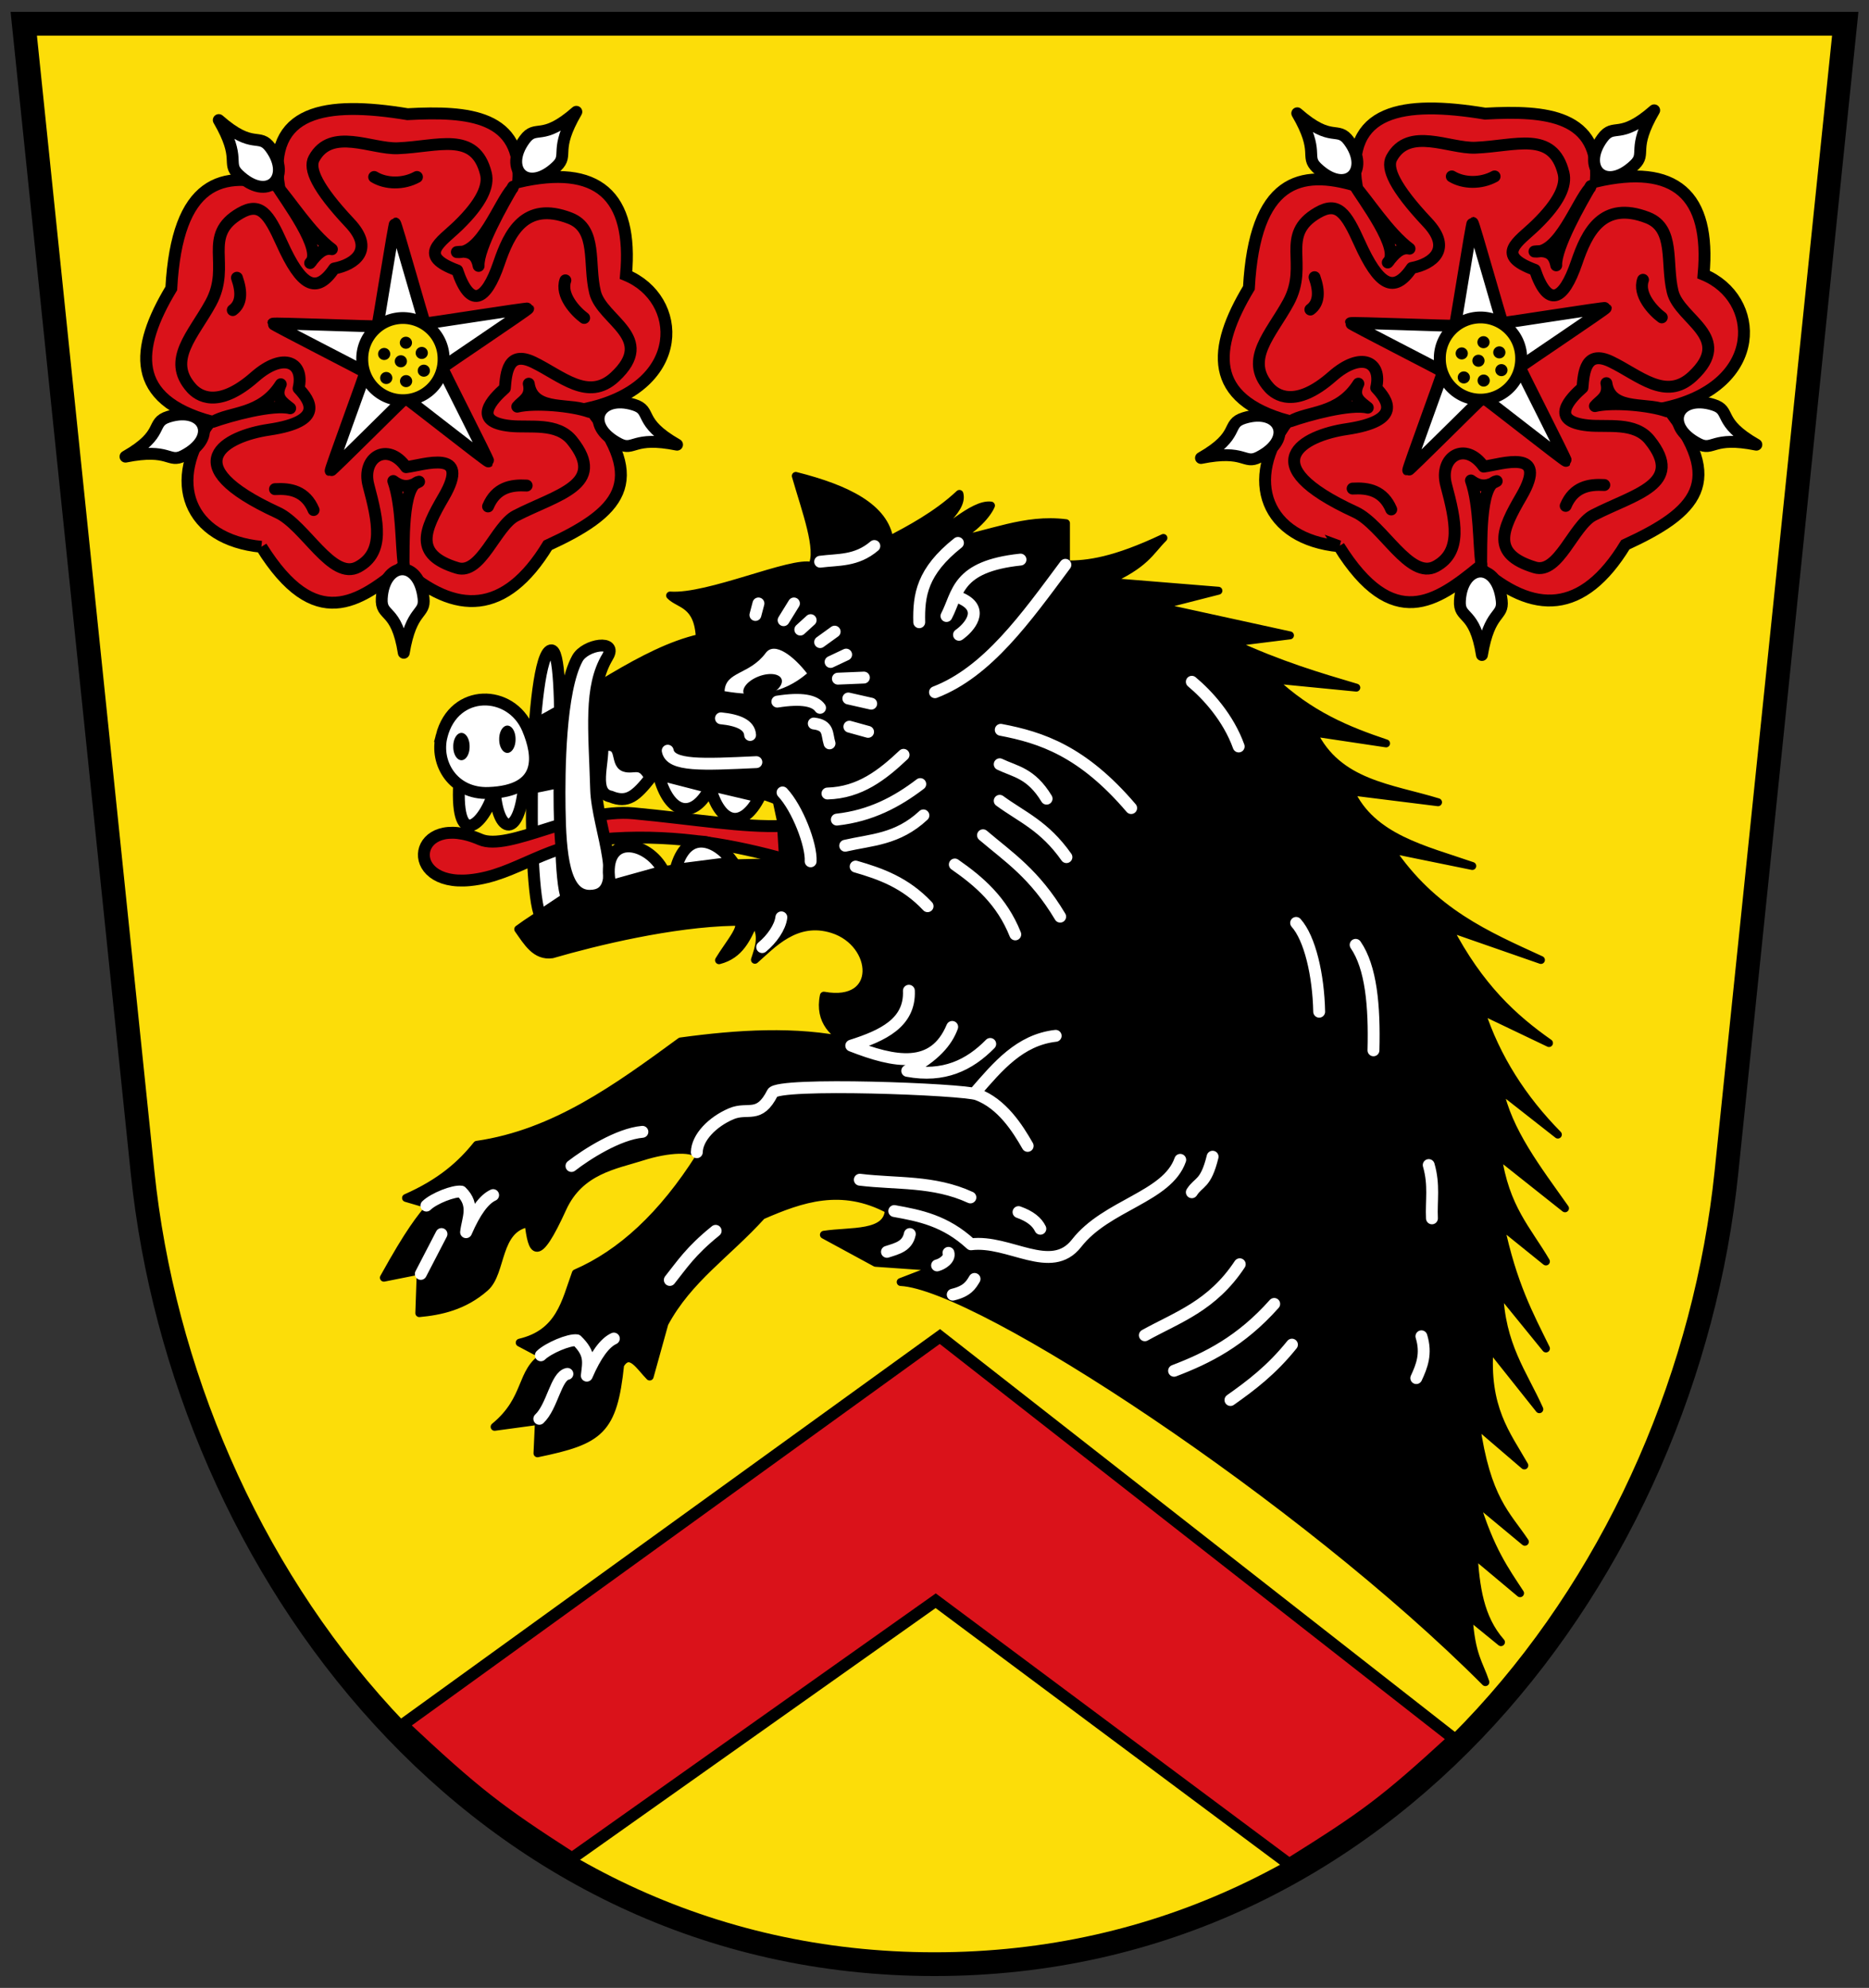 <!-- Created with Inkscape (http://www.inkscape.org/) -->
<svg xmlns:rdf="http://www.w3.org/1999/02/22-rdf-syntax-ns#" xmlns="http://www.w3.org/2000/svg" height="502" width="472" version="1.1" xmlns:cc="http://creativecommons.org/ns#" xmlns:dc="http://purl.org/dc/elements/1.1/">
 <rect width="100%" height="100%" fill="#333333" stroke="none"/>

 <path stroke-linejoin="miter" d="m6,6,460,0l-30,290c-10.34,100-85,200-200,200s-189.66-100-200-200z" stroke="#000" stroke-linecap="butt" stroke-miterlimit="4" stroke-dasharray="none" stroke-width="6" fill="#fcdd09"/>
 <path stroke-linejoin="miter" d="m101.64,435.57,135.72-98.064,129.85,101.58c-17.732,16.266-22.415,19.612-41.638,31.656l-89.269-66.519-91.847,65.027c-18.533-11.903-24.405-16.409-42.821-33.68z" stroke="#000" stroke-linecap="butt" stroke-miterlimit="4" stroke-dasharray="none" stroke-width="3" fill="#da121a"/>
 <path stroke-linejoin="round" d="m143.18,226.83-6.712,4.474c-3.578-7.641-2.708-65.823,2.642-67.075,4.55-1.064,0.568,53.59,4.069,62.601z" stroke="#000" stroke-linecap="round" stroke-miterlimit="4" stroke-dasharray="none" stroke-width="3" fill="#FFF"/>
 <path stroke-linejoin="round" d="m124.91,360.31c8.7-7.191,6.214-13.899,12.677-17.898l-6.339-3.356c10.23-2.4,11.557-10.364,14.169-17.525,11.414-4.95,21.895-14.564,31.321-29.456-1.075-2.57-8.224-2.025-14.542,0-6.727,2.156-15.732,3.386-20.135,13.05-6.589,14.465-7.692,10.902-8.576,3.729-8.263,1.462-6.586,12.393-10.943,16.259-5.378,4.772-11.431,6.005-16.649,6.486l0.373-10.813-9.322,1.864c6.556-11.83,9.145-14.92,11.932-18.27l-6.339-1.864c8.856-3.896,13.982-8.539,17.898-13.423,19.745-2.865,35.59-14.506,51.455-26.101,14.389-1.97,29.094-2.909,42.507,0-3.553-1.668-7.685-4.992-6.339-11.559,14.586,2.639,13.376-13.232,2.237-16.779-9.338-2.973-15.396,4.015-19.643,7.718,1.042-3.179,2.206-6.359-0.172-9.538-1.869,4.094-3.609,8.291-8.896,9.65,2.492-4.191,7.537-9.775,3.729-9.695-15.627,0.329-34.801,4.979-45.861,8.195-4.212,0.595-6.282-3.092-8.577-6.331,21.026-15.423,44.639-17.046,68.607-16.779l-3.356-15.66c-5.407-2.486-19.849-4.971-30.575-7.457-17.293,0.806-22.209,3.159-32.439,4.847,0.413-3.731,0.207-9.323-0.373-16.033,14.666-7.007,29.332-19.115,43.998-22.462-0.392-8.823-5.265-8.365-7.503-10.723,9.712,0.7,30.769-8.938,35.84-7.457,2.191-4.024-1.596-14.025-4.101-22.745,13.002,3.272,22.482,7.99,23.664,16.188,4.834-2.571,11.875-6.224,17.66-11.649,1.137,4.239-7.14,9.533-10.403,13.772,6.434-3.893,13.861-11.424,18.371-10.829-0.875,2.059-3.925,5.872-9.769,8.925,9.566-1.505,18.199-5.807,28.711-4.474v10.44c5.578,0.013,12.155-0.831,24.609-6.712-3.482,3.489-4.443,6.617-14.391,11.029l28.279,2.298-15.454,3.944,33.525,7.333-14.789,1.847c12.473,5.741,21.974,8.51,31.542,11.347l-21.292-2.085c9.604,9.103,19.207,12.94,28.811,16.167l-18.448-2.761c6.233,13.025,19.714,13.97,31.57,17.624l-22.129-2.756c5.431,11.8,18.681,14.664,30.773,18.851l-20.647-4.212c10.687,15.901,24.402,21.704,37.987,27.945l-23.362-8.135c7.868,15.085,16.544,22.891,25.396,29.116l-17.225-8.232c3.902,12.002,10.595,22.329,19.466,31.349l-14.797-11.606c2.128,10.754,9.694,20.421,16.602,30.219l-17.026-13.512c1.845,13.424,7.597,19.036,12.203,26.938l-11.554-9.325c3.18,15.154,7.425,22.855,11.564,31.295l-11.794-14.498c0.397,13.666,6.052,20.76,10.121,29.835l-12.566-15.794c-1.208,15.512,4.277,22.1,8.78,29.997l-12.237-10.496c2.708,19.127,7.781,22.886,12.372,29.774l-12.55-10.42c3.779,12.506,7.558,17.62,11.337,23.404l-11.739-9.837c0.549,8.102,1.481,16.05,6.917,22.197l-8.181-6.675c0.65,10.172,2.687,12.027,4.242,16.77-45.95-46.13-127.84-100.06-147.66-101.04l9.694-3.729-16.033-1.119-13.05-7.084c6.71-1.049,16.132,0.227,16.406-6.339-11.941-6.392-22.08-2.867-32.066,1.492-8.873,9.79-18.537,15.927-24.609,27.219l-3.729,13.423c-2.486-2.498-4.971-7.025-7.457-2.983-1.742,16.802-5.18,19.127-20.88,22.372l0.373-8.203z" stroke="#000" stroke-linecap="round" stroke-miterlimit="4" stroke-dasharray="none" stroke-width="2" fill="#000"/>
 <path stroke-linejoin="miter" d="m65.997,138.08c13.662,21.91,24.698,13.954,35.422,5.22,13.713,12.223,26.181,11.994,36.914-5.593,17.955-8.271,25.457-15.963,10.44-34.676,24.786-5.729,23.735-27.608,9.322-33.558,1.823-20.212-7.168-28.136-27.219-23.491,1.15-16.792-12.44-17.996-27.96-17.147-20.75-3.433-35.417-1.037-32.438,18.271-14.338-4.384-25.719-1.487-27.22,25.727-9.261,15.376-10.282,27.998,9.881,33.558-11.317,15.04-5.54,29.9,12.864,31.69z" stroke="#000" stroke-linecap="butt" stroke-miterlimit="4" stroke-dasharray="none" stroke-width="3" fill="#da121a"/>
 <path stroke-linejoin="round" d="M105.52,98.187c-0.14,0.226-24.845-8.183-25.088-8.08-0.242,0.102-11.418,23.693-11.674,23.633-0.257-0.06,0.105-26.158-0.068-26.358-0.173-0.199-26.06-3.538-26.082-3.801-0.023-0.263,24.911-7.984,25.047-8.21,0.136-0.226-4.688-25.877-4.445-25.98,0.243-0.103,15.291,21.224,15.548,21.284,0.257,0.06,23.162-12.455,23.335-12.256,0.173,0.199-15.46,21.101-15.438,21.364,0.023,0.263,19.003,18.18,18.867,18.406z" transform="matrix(0.942,0.334,-0.334,0.942,56.721,-11.219)" stroke-dashoffset="0" stroke="#000" stroke-linecap="round" stroke-miterlimit="4" stroke-dasharray="none" stroke-width="3" fill="#FFF"/>
 <path stroke-linejoin="round" d="m114.69,90.697a10.151,10.283,0,1,1,-20.301,0,10.151,10.283,0,1,1,20.301,0z" transform="matrix(1.012,0,0,0.999,-4.038,0.075)" stroke-dashoffset="0" stroke="#000" stroke-linecap="round" stroke-miterlimit="4" stroke-dasharray="none" stroke-width="2.983" fill="#fcdd09"/>
 <path stroke-linejoin="round" d="m55.248,30.32c5.808,9.947,1.835,10.771,4.953,13.763,7.38,7.082,13.662,0.817,8.119-6.745-2.947-4.02-4.265,0.727-13.072-7.018z" stroke="#000" stroke-linecap="round" stroke-miterlimit="4" stroke-dasharray="none" stroke-width="3" fill="#FFF"/>
 <path stroke-linejoin="round" d="m100.45,37.439c10.143-0.401,19.572-4.447,22.266,6.416,0.752,3.033-0.99,7.291-6.974,13.095-4.499,4.364-10.536,7.548-0.264,11.337,3.252,9.667,7.191,8.006,10.546-1.846,2.546-7.478,6.467-15.791,17.929-11.337,6.984,2.713,4.554,11.508,6.328,18.72,1.758,7.148,15.665,11.42,5.01,21.356-6.766,6.309-13.5-0.284-20.565-3.691-6.451-3.111-6.906,2.674-7.226,6.553-2.953,2.603-8.797,8.495,1.425,9.53,4.887,0.495,11.81-0.977,15.556,3.691,8.995,11.211-3.918,13.647-14.237,18.983-5.036,2.604-8.804,14.989-14.765,13.183-11.19-3.392-8.289-9.561-3.428-17.929,7.223-12.432-5.181-8.063-9.496-7.525-4.661-6.62-11.381-2.496-9.487,4.625,2.436,9.154,4.134,16.912-2.637,20.565-6.58,3.55-13.348-10.51-20.301-13.71-26.506-12.198-13.143-19.327-2.233-20.943,14.32-2.121,10.335-7.38,7.506-10.432,1.55-6.548-3.721-9.365-11.074-2.9-9.495,8.349-14.386,4.605-15.979,2.821-6.362-7.12,0.552-13.513,4.906-21.541,5.248-9.678-2.432-16.946,7.41-22.628,5.052-2.917,7.134,0.088,10.519,7.6,4.854,10.774,8.658,13.092,13.213,6.374,5.266-0.999,10.27-4.772,3.925-11.516-8.277-8.796-10.413-13.69-9.027-16.245,4.337-7.994,14.532-2.344,21.155-2.606z" stroke="#000" stroke-linecap="round" stroke-miterlimit="4" stroke-dasharray="none" stroke-width="3" fill="none"/>
 <path d="m103.35,86.743a1.186,1.318,0,1,1,-2.373,0,1.186,1.318,0,1,1,2.373,0z" transform="matrix(1.295,0,0,1.152,-29.793,-13.375)" fill="#000"/>
 <path d="m103.35,86.743a1.186,1.318,0,1,1,-2.373,0,1.186,1.318,0,1,1,2.373,0z" transform="matrix(1.295,0,0,1.152,-25.266,-6.32)" fill="#000"/>
 <path d="m103.35,86.743a1.186,1.318,0,1,1,-2.373,0,1.186,1.318,0,1,1,2.373,0z" transform="matrix(1.295,0,0,1.152,-34.757,-4.474)" fill="#000"/>
 <path d="m103.35,86.743a1.186,1.318,0,1,1,-2.373,0,1.186,1.318,0,1,1,2.373,0z" transform="matrix(1.295,0,0,1.152,-35.285,-10.538)" fill="#000"/>
 <path d="m103.35,86.743a1.186,1.318,0,1,1,-2.373,0,1.186,1.318,0,1,1,2.373,0z" transform="matrix(1.295,0,0,1.152,-29.748,-3.683)" fill="#000"/>
 <path d="m103.35,86.743a1.186,1.318,0,1,1,-2.373,0,1.186,1.318,0,1,1,2.373,0z" transform="matrix(1.295,0,0,1.152,-25.793,-10.802)" fill="#000"/>
 <path d="m103.35,86.743a1.186,1.318,0,1,1,-2.373,0,1.186,1.318,0,1,1,2.373,0z" transform="matrix(1.295,0,0,1.152,-31.066,-8.693)" fill="#000"/>
 <path stroke-linejoin="miter" d="m338.13,137.94c13.662,21.91,24.698,13.954,35.422,5.22,13.713,12.223,26.181,11.994,36.914-5.593,17.955-8.271,25.457-15.963,10.44-34.676,24.786-5.729,23.735-27.608,9.322-33.558,1.83-20.208-7.16-28.131-27.21-23.486,1.14-16.797-12.44-18.001-27.97-17.152-20.75-3.433-35.41-1.037-32.43,18.271-14.34-4.384-25.72-1.487-27.22,25.727-9.262,15.376-10.282,28.001,9.881,33.558-11.317,15.039-5.54,29.897,12.864,31.694z" stroke="#000" stroke-linecap="butt" stroke-miterlimit="4" stroke-dasharray="none" stroke-width="3" fill="#da121a"/>
 <path stroke-linejoin="round" d="M105.52,98.187c-0.14,0.226-24.845-8.183-25.088-8.08-0.242,0.102-11.418,23.693-11.674,23.633-0.257-0.06,0.105-26.158-0.068-26.358-0.173-0.199-26.06-3.538-26.082-3.801-0.023-0.263,24.911-7.984,25.047-8.21,0.136-0.226-4.688-25.877-4.445-25.98,0.243-0.103,15.291,21.224,15.548,21.284,0.257,0.06,23.162-12.455,23.335-12.256,0.173,0.199-15.46,21.101-15.438,21.364,0.023,0.263,19.003,18.18,18.867,18.406z" transform="matrix(0.942,0.334,-0.334,0.942,328.855,-11.359)" stroke-dashoffset="0" stroke="#000" stroke-linecap="round" stroke-miterlimit="4" stroke-dasharray="none" stroke-width="3" fill="#FFF"/>
 <path stroke-linejoin="round" d="m114.69,90.697a10.151,10.283,0,1,1,-20.301,0,10.151,10.283,0,1,1,20.301,0z" transform="matrix(1.012,0,0,0.999,268.096,-0.065)" stroke-dashoffset="0" stroke="#000" stroke-linecap="round" stroke-miterlimit="4" stroke-dasharray="none" stroke-width="2.983" fill="#fcdd09"/>
 <path stroke-linejoin="round" d="m372.59,37.299c10.143-0.401,19.572-4.447,22.266,6.416,0.752,3.033-0.99,7.291-6.974,13.095-4.499,4.364-10.536,7.548-0.264,11.337,3.252,9.667,7.191,8.006,10.546-1.846,2.546-7.478,6.467-15.791,17.929-11.337,6.984,2.713,4.554,11.508,6.328,18.72,1.758,7.148,15.665,11.42,5.01,21.356-6.766,6.309-13.5-0.284-20.565-3.691-6.451-3.111-6.906,2.674-7.226,6.553-2.953,2.603-8.797,8.495,1.425,9.53,4.887,0.495,11.81-0.977,15.556,3.691,8.995,11.211-3.918,13.647-14.237,18.983-5.036,2.604-8.804,14.989-14.765,13.183-11.19-3.392-8.289-9.561-3.428-17.929,7.223-12.432-5.181-8.063-9.496-7.525-4.661-6.62-11.381-2.496-9.487,4.625,2.436,9.154,4.134,16.912-2.637,20.565-6.58,3.55-13.348-10.51-20.301-13.71-26.506-12.198-13.143-19.327-2.233-20.943,14.32-2.121,10.335-7.38,7.506-10.432,1.55-6.548-3.721-9.365-11.074-2.9-9.495,8.349-14.386,4.605-15.979,2.821-6.362-7.12,0.552-13.513,4.906-21.541,5.248-9.678-2.432-16.946,7.41-22.628,5.052-2.917,7.134,0.088,10.519,7.6,4.854,10.774,8.658,13.092,13.213,6.374,5.266-0.999,10.27-4.772,3.925-11.516-8.277-8.796-10.413-13.69-9.027-16.245,4.337-7.994,14.532-2.344,21.155-2.606z" stroke="#000" stroke-linecap="round" stroke-miterlimit="4" stroke-dasharray="none" stroke-width="3" fill="none"/>
 <path stroke-linejoin="round" d="m341.92,46.66c3.42,3.749,8.662,12.131,14.044,16.134-2.184-0.485-3.857,1.319-5.496,3.492,3.5-3.205-6.312-15.987-8.708-20.009m59.802,1.105c-3.42,3.749-7.877,16.841-14.044,16.134,3.224-0.393,4.926,0.476,5.496,3.492-0.214-4.519,6.334-15.995,8.708-20.009m-27.593,95.551c-0.747-5.019-0.424-14.9-2.659-21.224,2.754,2.075,4.659,1.166,6.51,0.167-4.412,0.775-3.822,16.544-3.93,21.465m47.186-39.086c-4.336-2.637-14.439,0.472-15.556-7.119,0.786,3.479-1.727,4.336-2.9,5.8,4.394-1.077,13.798-0.242,18.192,1.318m-15.819,18.607c-3.95-0.231-7.737,0.494-9.755,5.273m-17.95-83.2c-3.432,1.878-7.819,1.812-10.81-0m48.288,26.102c-1.313,3.723,2.546,7.876,4.746,9.492m-78.08,43.236c3.95-0.231,7.737,0.494,9.755,5.273m-19.37-58.658c1.313,3.723,1.145,6.558-1.055,8.173m-5.009,28.211c4.336-2.637,12.176-1.601,17.138-9.492-1.668,3.436,0.683,4.668,2.373,6.064-4.394-1.077-15.116,1.867-19.51,3.428m-256.14-59.58c3.42,3.749,8.662,12.131,14.044,16.134-2.184-0.485-3.857,1.319-5.496,3.492,3.5-3.205-6.312-15.987-8.708-20.009m59.802,1.105c-3.42,3.749-7.877,16.841-14.044,16.134,3.224-0.393,4.926,0.476,5.496,3.492-0.214-4.519,6.334-15.995,8.708-20.009m-27.593,95.551c-0.747-5.019-0.424-14.9-2.659-21.224,2.754,2.075,4.659,1.166,6.51,0.167-4.412,0.775-3.822,16.544-3.93,21.465m47.186-39.086c-4.336-2.637-14.439,0.472-15.556-7.119,0.786,3.479-1.727,4.336-2.9,5.8,4.394-1.077,13.798-0.242,18.192,1.318m-15.819,18.607c-3.95-0.231-7.737,0.494-9.755,5.273m-17.95-83.2c-3.432,1.878-7.819,1.812-10.81-0m48.29,26.101c-1.313,3.723,2.546,7.876,4.746,9.492m-78.087,43.237c3.95-0.231,7.737,0.494,9.755,5.273m-19.358-58.658c1.313,3.723,1.145,6.558-1.055,8.173m-5.009,28.215c4.336-2.637,12.176-1.601,17.138-9.492-1.668,3.436,0.683,4.668,2.373,6.064-4.394-1.077-15.116,1.867-19.511,3.428" stroke="#000" stroke-linecap="round" stroke-miterlimit="4" stroke-dasharray="none" stroke-width="3" fill="none"/>
 <path d="m103.35,86.743a1.186,1.318,0,1,1,-2.373,0,1.186,1.318,0,1,1,2.373,0z" transform="matrix(1.295,0,0,1.152,242.341,-13.515)" fill="#000"/>
 <path d="m103.35,86.743a1.186,1.318,0,1,1,-2.373,0,1.186,1.318,0,1,1,2.373,0z" transform="matrix(1.295,0,0,1.152,246.868,-6.46)" fill="#000"/>
 <path d="m103.35,86.743a1.186,1.318,0,1,1,-2.373,0,1.186,1.318,0,1,1,2.373,0z" transform="matrix(1.295,0,0,1.152,237.377,-4.614)" fill="#000"/>
 <path d="m103.35,86.743a1.186,1.318,0,1,1,-2.373,0,1.186,1.318,0,1,1,2.373,0z" transform="matrix(1.295,0,0,1.152,236.849,-10.678)" fill="#000"/>
 <path d="m103.35,86.743a1.186,1.318,0,1,1,-2.373,0,1.186,1.318,0,1,1,2.373,0z" transform="matrix(1.295,0,0,1.152,242.386,-3.823)" fill="#000"/>
 <path d="m103.35,86.743a1.186,1.318,0,1,1,-2.373,0,1.186,1.318,0,1,1,2.373,0z" transform="matrix(1.295,0,0,1.152,246.341,-10.942)" fill="#000"/>
 <path d="m103.35,86.743a1.186,1.318,0,1,1,-2.373,0,1.186,1.318,0,1,1,2.373,0z" transform="matrix(1.295,0,0,1.152,241.068,-8.832)" fill="#000"/>
 <path stroke-linejoin="miter" d="m115.96,197.74c-1.008,17.782,6.851,9.943,8.949,1.492,0.752,11.976,6.331,12.402,7.457-1.119z" stroke="#000" stroke-linecap="butt" stroke-miterlimit="4" stroke-dasharray="none" stroke-width="3" fill="#FFF"/>
 <path stroke-linejoin="miter" d="m111.53,185.88c-1.751,6.871,2.917,14.695,11.864,14.365,14.006-0.515,12.72-9.486,9.887-16.211-4.2-9.972-18.649-10.328-21.752,1.846z" stroke="#000" stroke-linecap="butt" stroke-miterlimit="4" stroke-dasharray="none" stroke-width="3" fill="#FFF"/>
 <path stroke-linejoin="round" d="m121.28,211.98c7.208,3.128,24.395-7.933,38.757-6.591,14.934,1.395,27.801,3.633,37.703,3.164l0.527,8.437c-12.244-3.439-26.857-6.271-43.24-5.273-17.268,1.052-24.417,9.373-36.384,10.546-17.195,1.686-14.402-17.677,2.637-10.283z" stroke="#000" stroke-linecap="butt" stroke-miterlimit="4" stroke-dasharray="none" stroke-width="3" fill="#da121a"/>
 <path stroke-linejoin="miter" d="m153.45,165.84c2.671-4.444-5.671-3.141-7.627,0.419-4.484,8.158-4.633,28.666-4.501,37.811,0.168,11.561,1.056,22.205,7.646,22.147,9.893-0.087,1.873-16.803,1.582-26.893-0.439-15.226-1.778-25.7,2.9-33.484z" stroke="#000" stroke-linecap="butt" stroke-miterlimit="4" stroke-dasharray="none" stroke-width="3" fill="#FFF"/>
 <path stroke-linejoin="miter" d="m152.13,188.25c0.265,4.682-2.543,11.998,2.109,12.919,4.299,1.776,6.414-0.274,10.019-4.746-2.143-4.484-4.286-2.27-6.429-3.014-2.477-0.86-0.065-6.325-5.699-5.159z" stroke="#000" stroke-linecap="butt" stroke-miterlimit="4" stroke-dasharray="none" stroke-width="3" fill="#FFF"/>
 <path d="m203.81,170.06c-6.328,5.369-12.919,5.84-20.829,4.482,0.241-5.056,6.292-4.095,10.387-9.642,2.28-3.088,7.276,1.04,10.442,5.16z" fill="#FFF"/>
 <path d="m103.76,86.743a1.594,2.921,0,1,1,-3.187,0,1.594,2.921,0,1,1,3.187,0z" transform="matrix(1.295,0,0,1.152,-15.774,88.596)" fill="#000"/>
 <path d="m103.76,86.743a1.594,2.921,0,1,1,-3.187,0,1.594,2.921,0,1,1,3.187,0z" transform="matrix(1.295,0,0,1.152,-4.173,86.751)" fill="#000"/>
 <path stroke-linejoin="round" d="m166.3,195.5c2.697,10.67,9.015,11.452,13.05,3.356z" stroke="#000" stroke-linecap="round" stroke-miterlimit="4" stroke-dasharray="none" stroke-width="3" fill="#FFF"/>
 <path stroke-linejoin="round" d="m179.16,198.19c2.697,10.67,8.642,11.079,12.677,2.983z" stroke="#000" stroke-linecap="round" stroke-miterlimit="4" stroke-dasharray="none" stroke-width="3" fill="#FFF"/>
 <path stroke-linejoin="round" d="m154.18,223.77c-2.896-13.653,9.388-11.825,13.423-3.729z" stroke="#000" stroke-linecap="round" stroke-miterlimit="4" stroke-dasharray="none" stroke-width="3" fill="#FFF"/>
 <path stroke-linejoin="round" d="m170.59,219.67c2.697-10.67,10.507-7.723,14.542-1.864z" stroke="#000" stroke-linecap="round" stroke-miterlimit="4" stroke-dasharray="none" stroke-width="3" fill="#FFF"/>
 <path stroke-linejoin="round" d="m136.59,342.25c1.883-1.832,7.192-4.064,9.075-3.793,3.527,3.416,2.916,5.514,2.526,8.93,2.277-5.257,4.554-8.328,6.832-9.366m53.941-137.64c8.142-0.22,13.856-4.691,19.224-9.766m-16.851,16.358c8.645-0.964,15.221-4.514,21.069-8.975m-18.96,15.567c6.584-1.522,13.167-1.523,19.751-7.657m-42.425-50.611,0.768-2.911m6.351,4.229,2.613-4.229m1.605,6.602,2.613-2.384m2.396,5.548,3.668-2.647m-1.031,7.657,3.932-1.857m-2.086,6.075,6.568-0.275m-3.932,5.284,5.777,1.307m-5.513,5.811,4.723,1.307m-22.915-7.635c6.227-0.98,9.476-0.258,10.787,1.571m2.396,8.975c-0.748-2.354-0.068-4.563-3.978-5.02m36.671-22.4c2.52-1.772,6.576-6.318,0.73-9.103m-3.894,4.357c2.998-5.72,2.41-12.515,18.696-14.248m-21.596,33.495c13.314-5.118,23.031-18.87,32.934-32.177m-27.133-5.526c-9.073,7.204-9.938,13.207-9.778,20.027m-25.024-15.281c4.562-0.598,9.124-0.079,13.687-3.966m-38.734,43.514c4.369,0.444,7.201,1.657,7.359,4.207m-20.806,3.966c0.734,3.948,8.837,3.517,22.387,2.889m6.615,7.657c3.773,4.014,7.316,13.22,7.095,17.39m96.258-45.338c3.947,3.289,9.212,9.026,11.841,16.336m-60.09-4.207c10.203,1.935,20.651,5.349,32.934,19.763m-33.197-11.063c3.947,1.895,7.894,2.194,11.841,8.69m-11.841,0.538c5.617,4.117,11.234,6.26,16.851,14.226m-21.069-5.526c6.496,5.539,12.991,9.693,19.487,20.554m-26.606-13.172c6.158,4.282,11.891,9.202,15.269,17.654m-40.316-17.127c6.309,1.818,12.552,4.037,18.169,10.008m98.894,26.64c-0.191-9.273-2.342-18.543-5.824-22.422m19.534,32.177c0.294-11.274-0.599-20.966-4.505-26.64m-118.36,77.526c2.697-0.855,5.143-1.436,5.777-4.493m6.878,7.921c1.313-0.325,3.339-1.643,2.877-3.175m1.078,10.557c3.665-0.865,4.594-2.414,5.513-3.966m115.51-15.3c-0.213-4.457,0.648-8.376-0.814-13.457m-3.141,53.797c1.407-3.031,2.648-6.146,1.295-10.557m-48.226,16.094c5.178-3.663,10.355-7.538,15.532-13.985m-29.77,6.602c8.429-3.219,16.858-7.41,25.288-16.885m-32.67,7.921c8.297-4.596,16.995-7.391,23.969-17.94m-12.105-18.181c1.75-2.753,3.5-1.858,5.25-8.975m-49.017,13.985c2.943,1.034,4.678,2.471,5.513,4.207m-36.888-4.471c6.458,1.161,12.915,2.423,19.373,8.397,9.622-1.219,20.249,7.982,26.669-0.272,7.534-9.687,22.884-11.622,26.176-21.055m-80.919,5.02c9.308,1.141,18.616,0.185,27.924,4.471m-75.909,20.84c3.054-3.812,5.203-7.262,11.578-12.403m-44.534,47.469c3.311-3.116,4.196-10.774,7.095-11.348m86.239-96.751c0.34,8.081-6.567,11.331-14.554,13.861,10.878,4.246,20.863,6.309,25.49-4.725-1.36,3.699-4.396,7.398-11.359,11.098,9.245,1.727,15.717-1.453,20.964-6.798m-142.39,40.82c1.883-1.832,6.929-3.8,8.811-3.53,3.527,3.416,1.598,6.832,1.208,10.248,2.277-5.257,4.554-8.328,6.832-9.366m-18.263,19.898,5.22-10.067m134.83-35.806c5.662-6.505,11.198-13.213,20.278-14.248m-90.626,29.389c0.092-3.751,3.959-7.691,8.718-9.715,4.223-1.796,7.016,1.427,10.404-5.272,1.379-2.727,48.063-0.951,51.671,0.389,6.298,2.338,10.233,8.582,12.762,13.005m-115.21,5.074c3.8-2.952,11.84-8.09,17.916-8.629m35.089-54.156c-0.316,2.54-2.396,5.489-4.845,7.51" stroke="#FFF" stroke-linecap="round" stroke-miterlimit="4" stroke-dasharray="none" stroke-width="3" fill="none"/>
 <path stroke-linejoin="round" d="m327.61,28.607c5.808,9.947,1.835,10.771,4.953,13.763,7.38,7.082,13.662,0.817,8.119-6.745-2.947-4.02-4.265,0.727-13.072-7.018z" stroke="#000" stroke-linecap="round" stroke-miterlimit="4" stroke-dasharray="none" stroke-width="3" fill="#FFF"/>
 <path stroke-linejoin="round" d="m417.75,27.861c-5.808,9.947-1.835,10.771-4.953,13.763-7.38,7.082-13.662,0.817-8.119-6.745,2.947-4.02,4.265,0.727,13.072-7.018z" stroke="#000" stroke-linecap="round" stroke-miterlimit="4" stroke-dasharray="none" stroke-width="3" fill="#FFF"/>
 <path stroke-linejoin="round" d="m145.55,28.234c-5.808,9.947-1.835,10.771-4.953,13.763-7.38,7.082-13.662,0.817-8.119-6.745,2.947-4.02,4.265,0.727,13.072-7.018z" stroke="#000" stroke-linecap="round" stroke-miterlimit="4" stroke-dasharray="none" stroke-width="3" fill="#FFF"/>
 <path stroke-linejoin="round" d="m31.695,115.31c11.293-2.265,10.784,1.761,14.626-0.217,9.094-4.682,5.207-12.657-3.745-9.869-4.759,1.482-0.697,4.27-10.881,10.086z" stroke="#000" stroke-linecap="round" stroke-miterlimit="4" stroke-dasharray="none" stroke-width="3" fill="#FFF"/>
 <path stroke-linejoin="round" d="m303.3,115.65c11.293-2.265,10.784,1.761,14.626-0.217,9.094-4.682,5.207-12.657-3.745-9.869-4.759,1.482-0.697,4.27-10.881,10.086z" stroke="#000" stroke-linecap="round" stroke-miterlimit="4" stroke-dasharray="none" stroke-width="3" fill="#FFF"/>
 <path stroke-linejoin="round" d="m443.55,112.29c-11.293-2.265-10.784,1.761-14.626-0.217-9.094-4.682-5.207-12.657,3.745-9.869,4.759,1.482,0.697,4.27,10.881,10.086z" stroke="#000" stroke-linecap="round" stroke-miterlimit="4" stroke-dasharray="none" stroke-width="3" fill="#FFF"/>
 <path stroke-linejoin="round" d="m170.98,112.29c-11.293-2.265-10.784,1.761-14.626-0.217-9.094-4.682-5.207-12.657,3.745-9.869,4.759,1.482,0.697,4.27,10.881,10.086z" stroke="#000" stroke-linecap="round" stroke-miterlimit="4" stroke-dasharray="none" stroke-width="3" fill="#FFF"/>
 <path stroke-linejoin="round" d="m101.97,164.84c1.897-11.361,5.479-9.454,4.995-13.748-1.144-10.164-9.98-9.366-10.556-0.007-0.306,4.975,3.744,2.169,5.56,13.755z" stroke="#000" stroke-linecap="round" stroke-miterlimit="4" stroke-dasharray="none" stroke-width="3" fill="#FFF"/>
 <path stroke-linejoin="round" d="m374.25,165.4c1.897-11.361,5.479-9.454,4.995-13.748-1.144-10.164-9.98-9.366-10.556-0.007-0.306,4.975,3.744,2.169,5.56,13.755z" stroke="#000" stroke-linecap="round" stroke-miterlimit="4" stroke-dasharray="none" stroke-width="3" fill="#FFF"/>
 <path d="m104.23,86.743a2.066,4.435,0,1,1,-4.133,0,2.066,4.435,0,1,1,4.133,0z" transform="matrix(0.457,1.212,-1.078,0.407,239.41,14.172)" fill="#000"/>
</svg>
